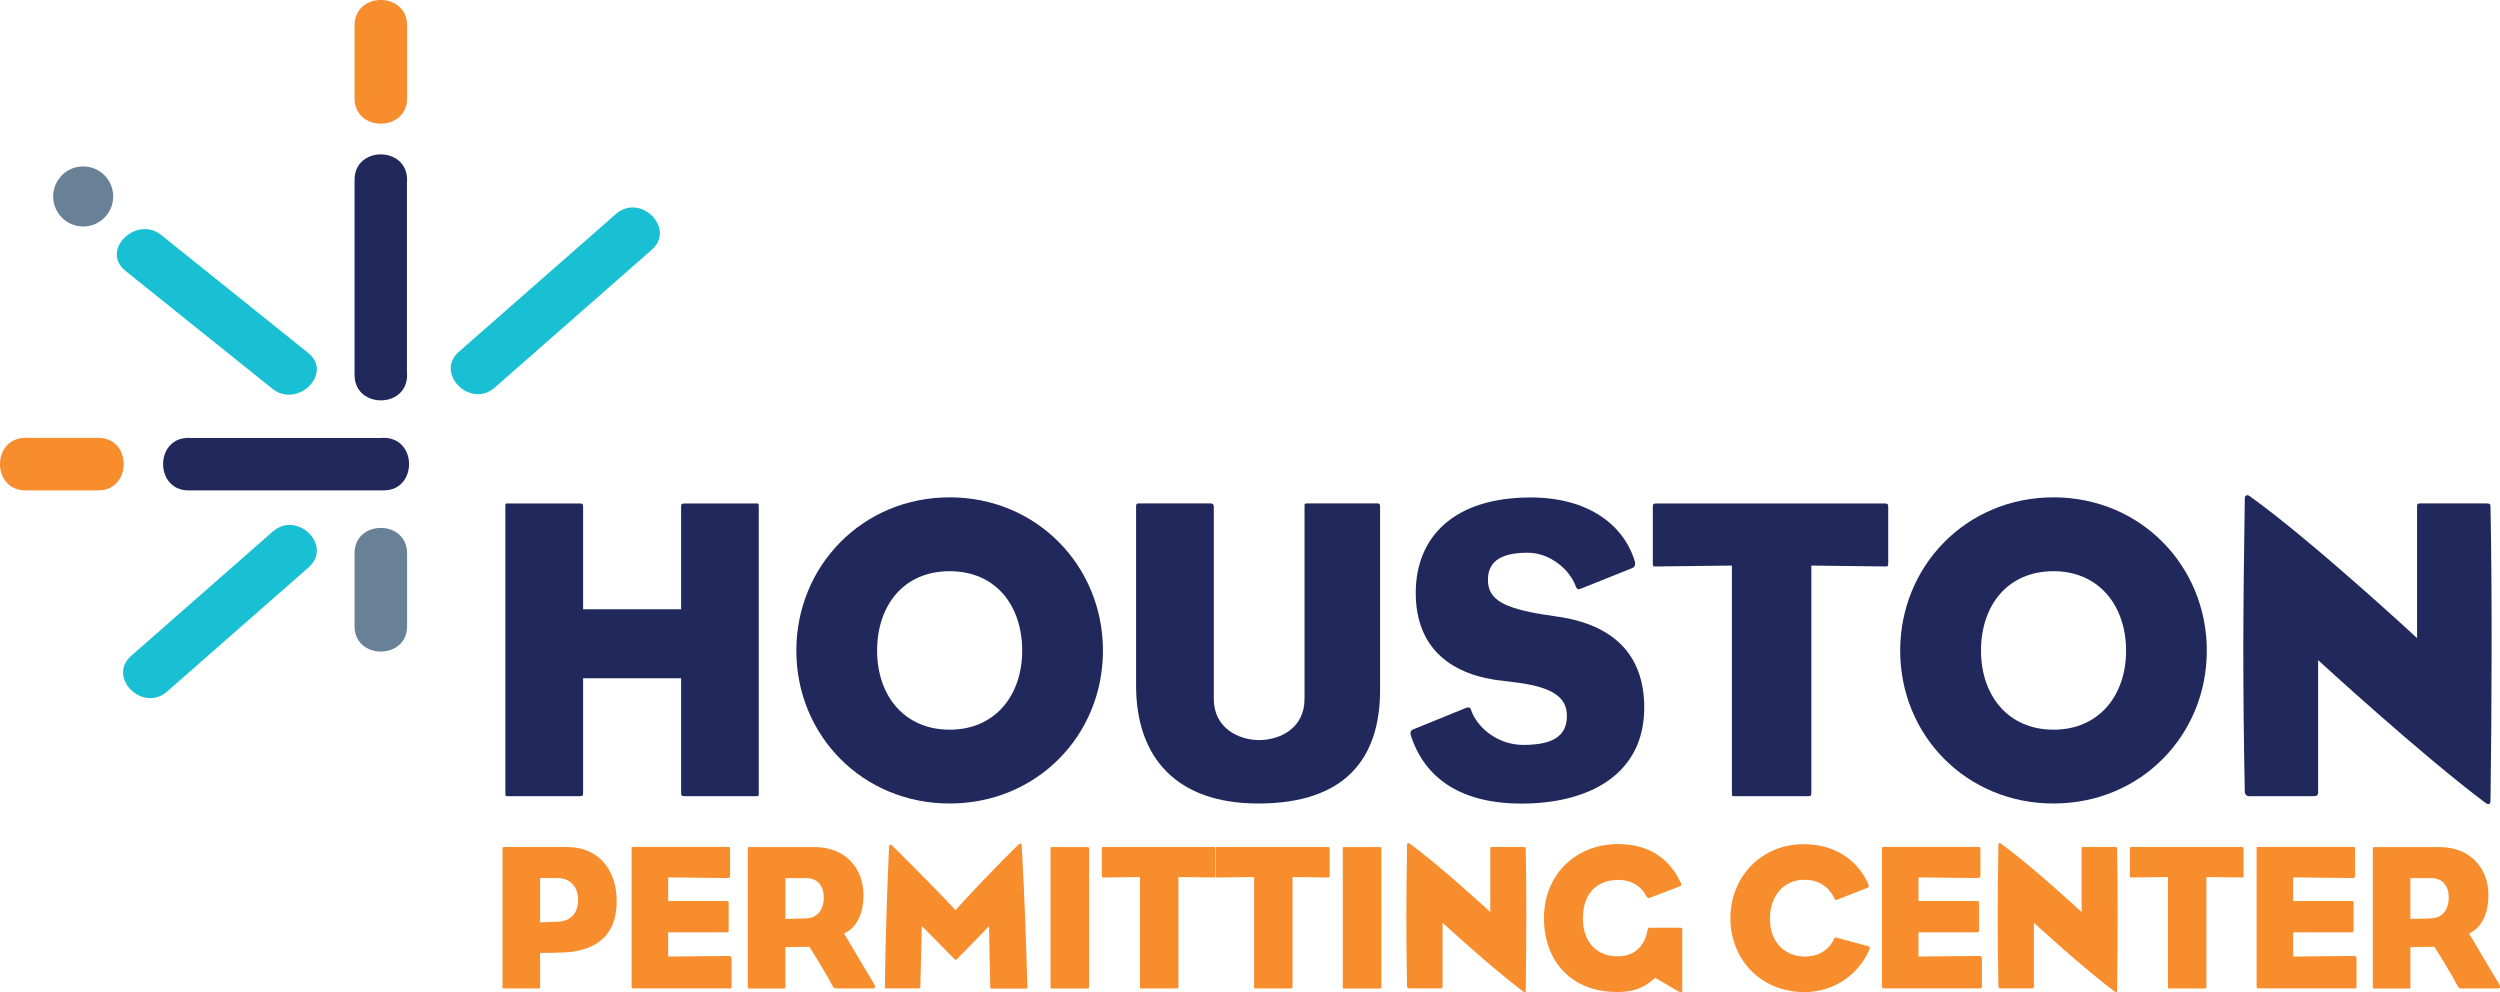 <?xml version="1.0" encoding="UTF-8"?>
<svg id="Layer_2" data-name="Layer 2" xmlns="http://www.w3.org/2000/svg" viewBox="0 0 474.52 188.35">
  <defs>
    <style>
      .cls-1 {
        fill: #19bfd3;
      }

      .cls-1, .cls-2, .cls-3, .cls-4 {
        stroke-width: 0px;
      }

      .cls-2 {
        fill: #20285c;
      }

      .cls-3 {
        fill: #f78d2d;
      }

      .cls-4 {
        fill: #698197;
      }
    </style>
  </defs>
  <g id="Layer_1-2" data-name="Layer 1">
    <path class="cls-2" d="m67.3,34.12v37.06c0,6.63,10.66,6.42,9.94-.67v-35.74c.68-7.06-9.94-7.29-9.94-.65h0Z"/>
    <path class="cls-2" d="m35.77,93.08h37.06c6.63,0,6.42-10.66-.68-9.94h-35.74c-7.05-.68-7.27,9.94-.64,9.94h0Z"/>
    <path class="cls-1" d="m31.72,131.26c8.95-7.86,17.91-15.71,26.86-23.57,4.66-4.09-2.16-10.87-6.8-6.8-8.95,7.86-17.91,15.71-26.86,23.57-4.66,4.09,2.16,10.87,6.8,6.8h0Z"/>
    <path class="cls-4" d="m77.27,118.86v-13.84c0-6.5-10.22-6.43-9.97.24v13.37c-.24,6.64,9.97,6.73,9.97.23h0Z"/>
    <path class="cls-3" d="m77.27,18.66V4.82c0-6.5-10.22-6.43-9.97.24v13.37c-.24,6.65,9.97,6.73,9.97.23h0Z"/>
    <path class="cls-3" d="m4.82,93.08h13.84c6.5,0,6.43-10.22-.24-9.97H5.05c-6.65-.24-6.74,9.97-.23,9.97h0Z"/>
    <path class="cls-1" d="m23.82,51.42c9.29,7.45,18.58,14.91,27.87,22.36,4.78,3.84,11.63-2.93,6.8-6.8-9.29-7.45-18.58-14.91-27.87-22.36-4.78-3.83-11.63,2.93-6.8,6.8h0Z"/>
    <path class="cls-1" d="m116.89,40.63c-9.93,8.71-19.85,17.42-29.78,26.13-4.66,4.09,2.16,10.87,6.8,6.8,9.93-8.71,19.85-17.42,29.78-26.13,4.66-4.09-2.16-10.86-6.8-6.8h0Z"/>
    <circle class="cls-4" cx="15.79" cy="37.29" r="5.7"/>
    <path class="cls-2" d="m144.02,150.39v-54.1c0-.82,0-.73-.73-.73h-13.19c-.74,0-.82.08-.82.73v19.35h-18.6v-19.35c0-.66-.09-.73-.66-.73h-13.36c-.74,0-.74-.09-.74.73v54.1c0,.81,0,.73.74.73h13.36c.57,0,.66-.08.66-.73v-21.65h18.6v21.65c0,.66.08.73.82.73h13.19c.73,0,.73.08.73-.73Z"/>
    <path class="cls-2" d="m209.35,123.5c0-16.06-12.54-29.1-29.1-29.1s-29.1,13.04-29.1,29.1,12.54,29.01,29.1,29.01,29.1-12.94,29.1-29.01Zm-15.33,0c0,8.44-5.09,15-13.77,15s-13.77-6.56-13.77-15,4.91-15.08,13.77-15.08,13.77,6.64,13.77,15.08Z"/>
    <path class="cls-2" d="m261.95,130.96v-34.84q0-.57-.41-.57h-13.44c-.49,0-.49.08-.49.57v36.56c0,5.56-4.68,7.79-8.61,7.79s-8.61-2.3-8.61-7.79v-36.47q0-.66-.58-.66h-13.76q-.41,0-.41.49v34.1c0,13.52,7.54,22.37,23.19,22.37,16.32,0,23.12-8.35,23.12-21.55Z"/>
    <path class="cls-2" d="m312.09,134.32c0-10.24-6.06-15.82-16.55-17.29-1.07-.17-1.98-.32-2.71-.41-7.37-1.22-10.41-2.79-10.41-6.55,0-3.03,1.8-5.16,7.54-5.16,4.25,0,8.03,3.2,9.17,6.48.17.41.41.58.99.32l9.58-3.84c.49-.17.82-.5.58-1.4-2.13-6.89-8.85-12.05-19.76-12.05-14.5,0-21.8,7.46-21.8,18.11s6.89,15.74,16.8,16.73c.58.08,1.4.16,1.97.24,7.54.9,9.92,3.03,9.92,6.39,0,3.78-2.62,5.5-8.27,5.5-5.16,0-8.93-3.61-9.92-6.64q-.17-.66-.9-.41l-10.08,4.1c-.57.24-.66.66-.32,1.55,2.79,8.04,9.75,12.54,20.89,12.54,12.87-.02,23.28-5.58,23.28-18.21Z"/>
    <path class="cls-2" d="m358.4,106.94v-10.56c0-.66-.08-.82-.66-.82h-43.36c-.66,0-.66.17-.66.82v10.56c0,.5,0,.58.58.58l14.43-.17v43.04c0,.81,0,.73.82.73h13.52c.66,0,.74-.08.74-.73v-43.04l14.01.17c.5,0,.58-.08.58-.58Z"/>
    <path class="cls-2" d="m418.87,123.5c0-16.06-12.54-29.1-29.1-29.1s-29.1,13.04-29.1,29.1,12.54,29.01,29.1,29.01,29.1-12.94,29.1-29.01Zm-15.32,0c0,8.44-5.09,15-13.77,15s-13.77-6.56-13.77-15,4.92-15.08,13.77-15.08c8.68,0,13.77,6.64,13.77,15.08Z"/>
    <path class="cls-2" d="m472.72,151.53c.24-17.05.32-39.02,0-55,0-.81,0-.98-.82-.98h-12.46c-.66,0-.66.08-.66.98v24.59s-20.08-18.6-31.8-26.97c-.24-.16-.49-.24-.66-.08-.17.08-.24.24-.24.66-.33,21.64-.41,34.66,0,55.57,0,.33.24.82.82.82h12.37q.73,0,.73-.73v-25.09s19.35,17.79,31.72,27.06c.33.24.58.32.74.24.26-.09.26-.49.26-1.07Z"/>
    <path class="cls-3" d="m117.05,171.07c0-6.1-3.53-10.3-9.43-10.3h-11.88c-.16,0-.36-.04-.36.36v26.13c0,.4,0,.36.36.36h6.42c.32,0,.36-.04.36-.36v-6.38s4.48-.04,5.62-.16c5.06-.59,8.91-3.16,8.91-9.65Zm-7.33-.24c0,2.25-1.11,4-3.88,4.12l-3.33.12v-8.4h3.25c2.41,0,3.96,1.5,3.96,4.16Z"/>
    <path class="cls-3" d="m138.86,187.07v-5.11q0-.51-.43-.51l-11.61.11v-4.59h11.1c.36,0,.39-.08.39-.56v-4.83c0-.48-.03-.56-.39-.56h-11.1v-4.48l11.33.12c.32,0,.43-.2.43-.56v-4.83c0-.48-.03-.51-.43-.51h-17.9c-.39,0-.36.03-.36.39v25.9c0,.48.04.56.44.56h18.09c.4.01.44-.07.44-.54Z"/>
    <path class="cls-3" d="m165.79,186.55c-2.3-3.72-4.55-7.73-5.59-9.35,2.42-1.14,3.69-3.72,3.69-7.36,0-4.86-3.25-9.06-9.35-9.06h-12.28c-.12,0-.32-.04-.32.36v26.13c0,.4,0,.36.32.36h6.5c.28,0,.31-.04.31-.36v-7.49l4.55-.08s2.89,4.55,4.24,7.13c.36.71.51.79.83.79h7.01c.44,0,.57-.28.09-1.07Zm-9.43-16.2c0,2.3-1.19,3.89-3.32,3.96l-3.96.12v-7.76h3.92c2.29,0,3.36,1.58,3.36,3.68Z"/>
    <path class="cls-3" d="m195,187.11c-.28-9.55-.51-16.32-1.07-26.66,0-.16-.08-.28-.16-.31-.12-.04-.28,0-.4.11-3.72,3.61-10.34,10.54-11.99,12.52-1.79-2.02-8.64-8.91-12.08-12.32-.12-.12-.2-.16-.31-.16-.12.03-.2.16-.24.43-.36,7.92-.71,18.18-.79,26.66,0,.36,0,.23.36.23h5.94c.39,0,.43-.04.43-.56l.28-11.28s4.6,4.63,6.14,6.22c.11.11.19.2.28.2.08,0,.19-.09.31-.2,1.59-1.59,6.02-6.19,6.02-6.19l.23,11.53c0,.2.04.32.32.32h6.45c.41.02.28-.23.28-.54Z"/>
    <path class="cls-3" d="m206.73,187.27v-26.13c0-.32-.04-.36-.4-.36h-6.57c-.36,0-.36-.04-.36.36v26.13c0,.4,0,.36.36.36h6.57c.35,0,.4-.05.4-.36Z"/>
    <path class="cls-3" d="m230.72,166.27v-5.11c0-.31-.03-.39-.31-.39h-20.96c-.31,0-.31.08-.31.39v5.11c0,.24,0,.28.28.28l6.96-.08v20.79c0,.4,0,.36.4.36h6.53c.32,0,.36-.04.36-.36v-20.79l6.77.08c.24,0,.28-.03.28-.28Z"/>
    <path class="cls-3" d="m252.38,166.27v-5.11c0-.31-.03-.39-.31-.39h-20.96c-.31,0-.31.08-.31.39v5.11c0,.24,0,.28.28.28l6.96-.08v20.79c0,.4,0,.36.4.36h6.53c.32,0,.36-.04.36-.36v-20.79l6.77.08c.24,0,.28-.03.28-.28Z"/>
    <path class="cls-3" d="m262.2,187.27v-26.13c0-.32-.04-.36-.4-.36h-6.57c-.36,0-.36-.04-.36.36v26.13c0,.4,0,.36.36.36h6.57c.35,0,.4-.05.4-.36Z"/>
    <path class="cls-3" d="m289.6,187.82c.11-8.24.16-18.85,0-26.58,0-.39,0-.47-.4-.47h-6.02c-.31,0-.31.03-.31.47v11.88s-9.71-8.99-15.37-13.03c-.12-.08-.23-.12-.31-.04-.08.04-.12.12-.12.32-.16,10.45-.2,16.75,0,26.84,0,.17.12.4.4.4h5.98q.36,0,.36-.36v-12.1s9.35,8.6,15.33,13.06c.16.12.28.17.36.12.1-.03.1-.23.1-.51Z"/>
    <path class="cls-3" d="m319.3,188.13v-11.76c0-.19-.09-.28-.32-.28h-5.94c-.16,0-.28.17-.31.4-.48,2.81-2.27,5.03-5.66,5.03-4.04,0-6.62-2.7-6.62-7.21s2.42-7.29,6.73-7.29c2.62,0,4.44,1.31,5.31,3.09.12.23.32.43.6.32l5.82-2.22c.28-.08.23-.36.08-.71-1.9-4.08-5.51-7.29-11.88-7.29-7.87,0-14.05,5.66-14.05,14.05s5.39,14.03,13.86,14.03c3.92,0,5.62-1.27,7.24-2.7l4.4,2.58c.11.03.23.12.39.12.35.01.35-.16.35-.16Z"/>
    <path class="cls-3" d="m354.88,180.1c.08-.24.04-.44-.36-.52l-5.94-1.62c-.31-.08-.36.08-.47.28-.96,2.02-2.85,3.32-5.55,3.32-3.32,0-6.61-2.25-6.61-7.2,0-4.24,2.53-7.37,6.5-7.37,2.73,0,4.63,1.23,5.78,3.61.08.2.12.28.36.2l5.91-2.3c.16-.08.31-.24.11-.71-1.78-4.04-5.78-7.56-12.31-7.56-7.76,0-13.86,5.98-13.86,14.09,0,7.61,5.62,13.98,14.05,13.98,6.18,0,10.62-3.89,12.39-8.2Z"/>
    <path class="cls-3" d="m376.18,187.07v-5.11q0-.51-.43-.51l-11.61.11v-4.59h11.1c.36,0,.39-.08.39-.56v-4.83c0-.48-.03-.56-.39-.56h-11.1v-4.48l11.33.12c.32,0,.43-.2.43-.56v-4.83c0-.48-.03-.51-.43-.51h-17.9c-.39,0-.36.03-.36.39v25.9c0,.48.04.56.44.56h18.09c.4.01.44-.07.44-.54Z"/>
    <path class="cls-3" d="m401.84,187.82c.11-8.24.16-18.85,0-26.58,0-.39,0-.47-.4-.47h-6.02c-.31,0-.31.03-.31.47v11.88s-9.71-8.99-15.37-13.03c-.12-.08-.23-.12-.31-.04-.08.04-.12.12-.12.32-.16,10.45-.2,16.75,0,26.84,0,.17.12.4.4.4h5.98q.36,0,.36-.36v-12.1s9.35,8.6,15.33,13.06c.16.12.28.17.36.12.1-.03.1-.23.1-.51Z"/>
    <path class="cls-3" d="m425.84,166.27v-5.11c0-.31-.03-.39-.31-.39h-20.96c-.31,0-.31.08-.31.39v5.11c0,.24,0,.28.28.28l6.96-.08v20.79c0,.4,0,.36.4.36h6.53c.32,0,.36-.04.36-.36v-20.79l6.77.08c.24,0,.28-.03.28-.28Z"/>
    <path class="cls-3" d="m447.29,187.07v-5.11q0-.51-.43-.51l-11.61.11v-4.59h11.1c.36,0,.39-.08.39-.56v-4.83c0-.48-.03-.56-.39-.56h-11.1v-4.48l11.33.12c.32,0,.43-.2.43-.56v-4.83c0-.48-.03-.51-.43-.51h-17.9c-.39,0-.36.03-.36.39v25.9c0,.48.04.56.44.56h18.09c.4.01.44-.07.44-.54Z"/>
    <path class="cls-3" d="m474.22,186.55c-2.3-3.72-4.55-7.73-5.59-9.35,2.42-1.14,3.69-3.72,3.69-7.36,0-4.86-3.25-9.06-9.35-9.06h-12.27c-.12,0-.32-.04-.32.36v26.13c0,.4,0,.36.32.36h6.5c.28,0,.31-.04.31-.36v-7.49l4.55-.08s2.89,4.55,4.24,7.13c.36.71.51.79.83.79h7.01c.43,0,.56-.28.08-1.07Zm-9.43-16.2c0,2.3-1.19,3.89-3.32,3.96l-3.96.12v-7.76h3.92c2.29,0,3.36,1.58,3.36,3.68Z"/>
  </g>
</svg>